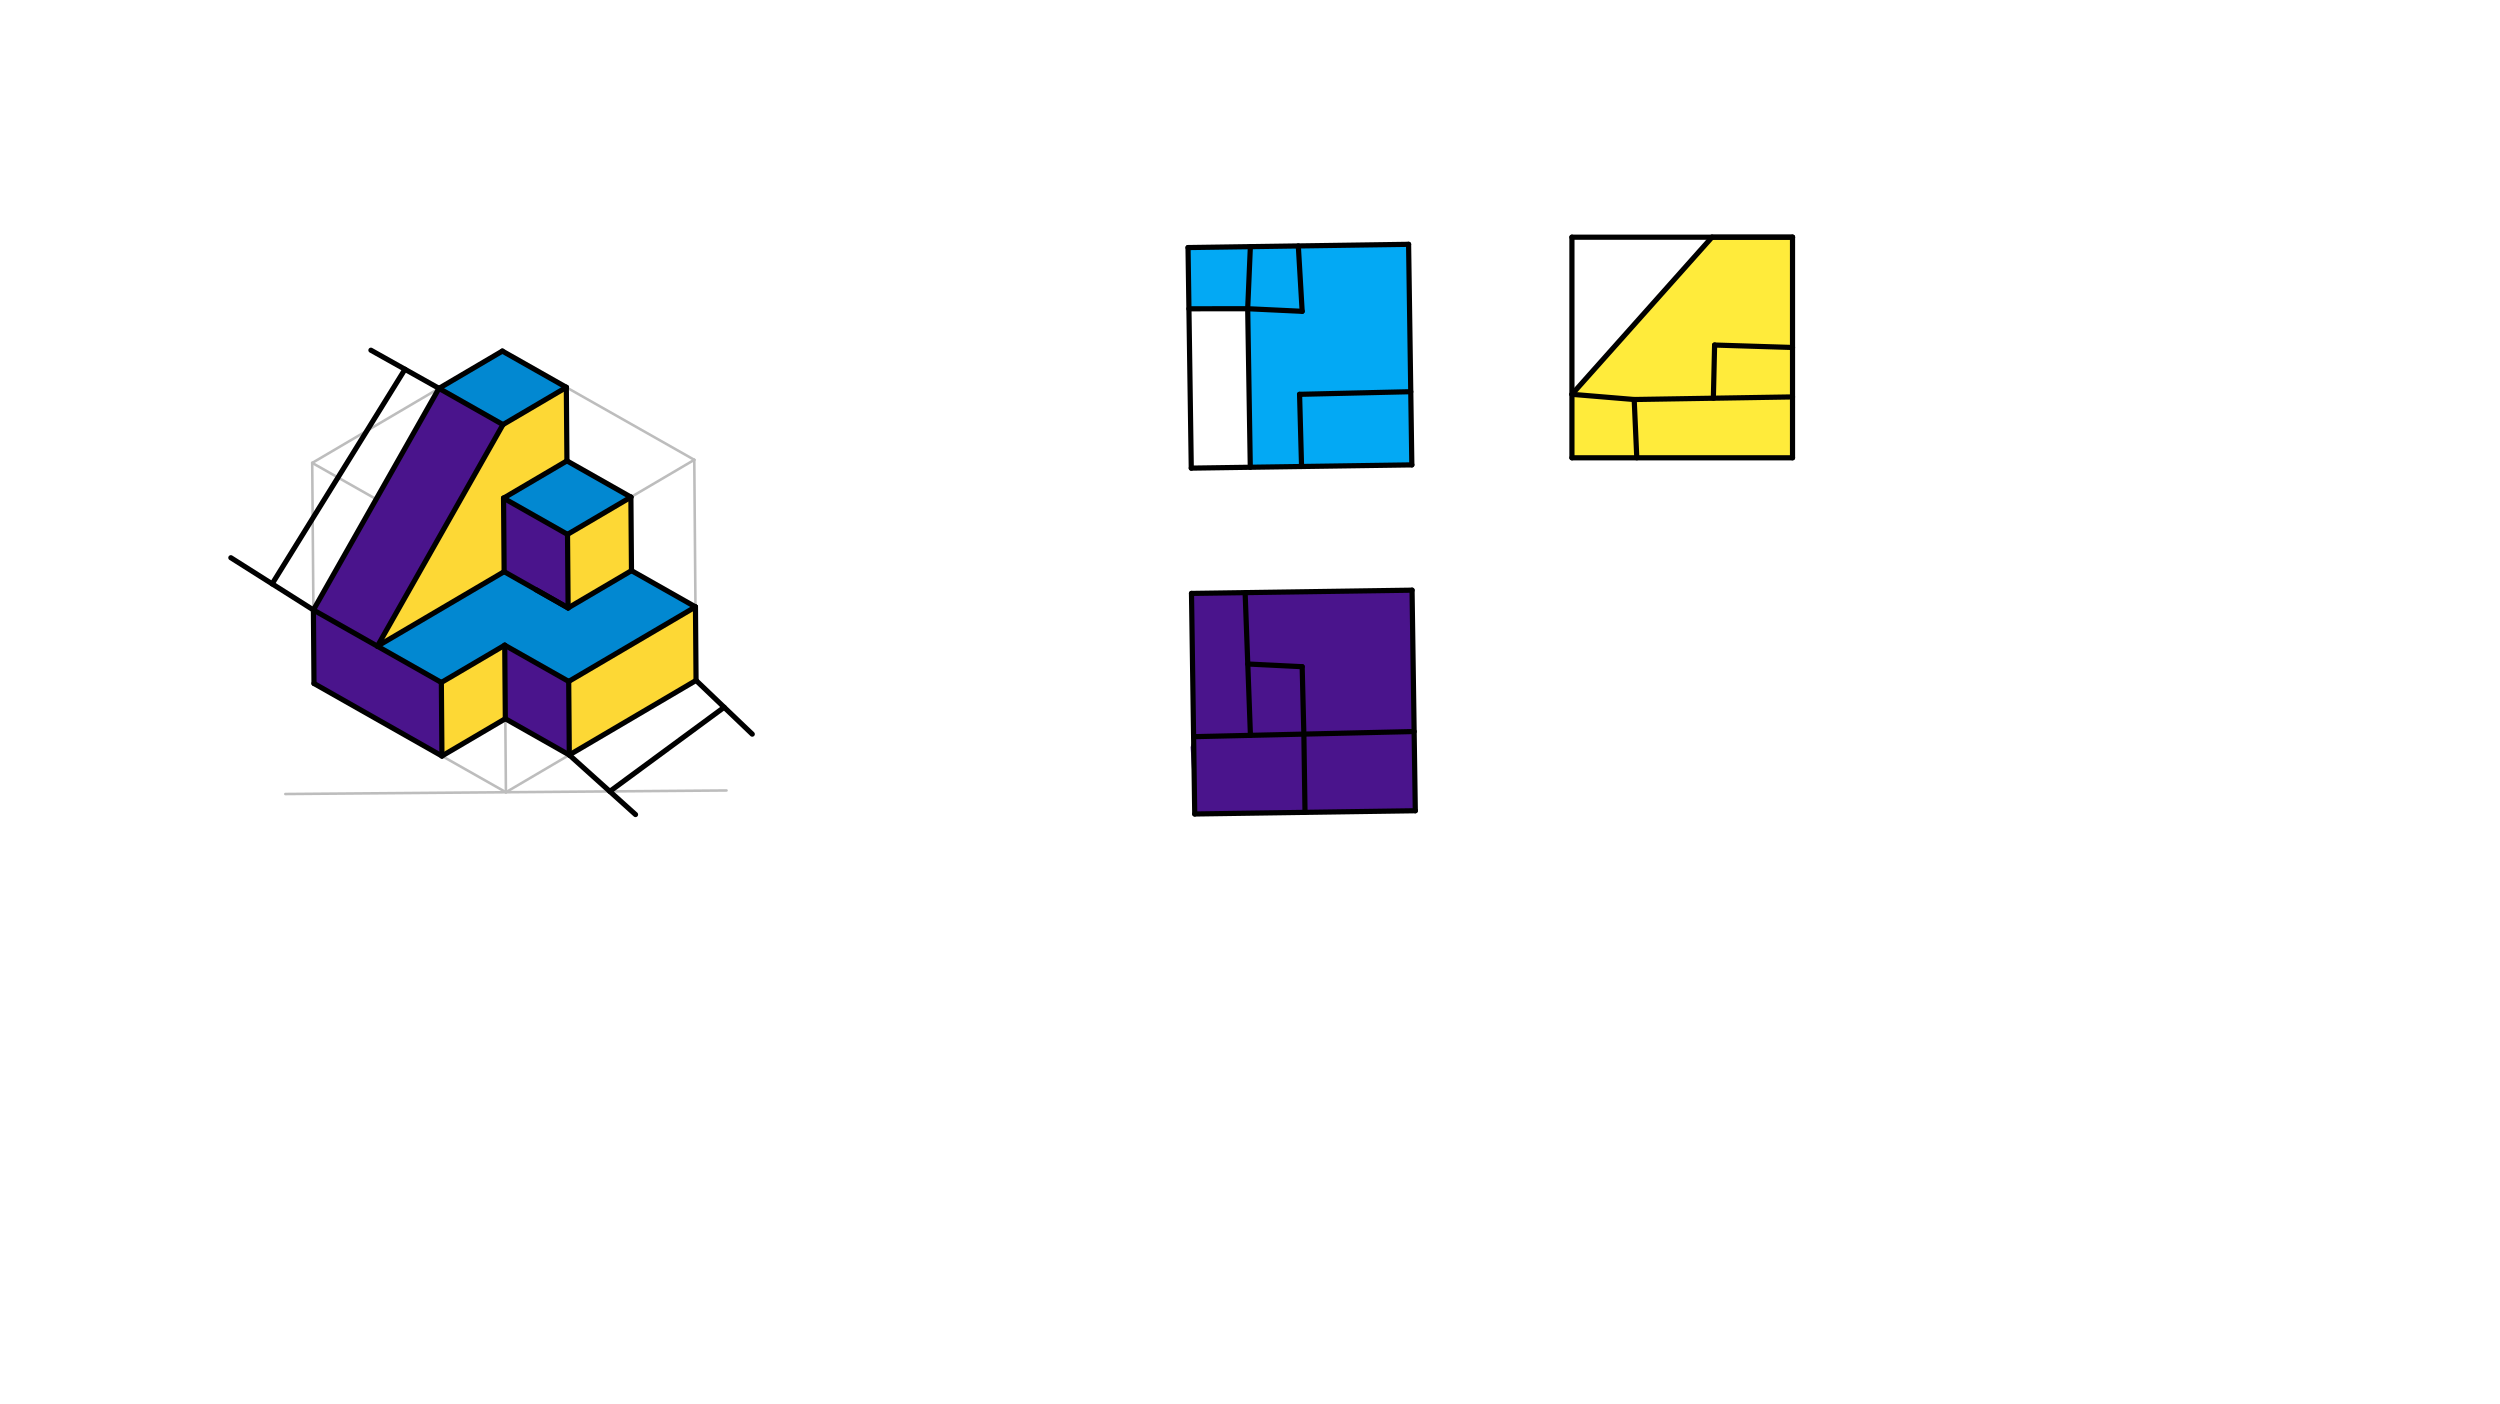 <svg xmlns="http://www.w3.org/2000/svg" class="svg--816" height="100%" preserveAspectRatio="xMidYMid meet" viewBox="0 0 963.78 541.417" width="100%"><defs><marker id="marker-arrow" markerHeight="16" markerUnits="userSpaceOnUse" markerWidth="24" orient="auto-start-reverse" refX="24" refY="4" viewBox="0 0 24 8"><path d="M 0 0 L 24 4 L 0 8 z" stroke="inherit"></path></marker></defs><g class="aux-layer--949"><g class="element--733"><line stroke="#BDBDBD" stroke-dasharray="none" stroke-linecap="round" stroke-width="1" x1="110" x2="280.073" y1="306.104" y2="304.733"></line></g><g class="element--733"><line stroke="#BDBDBD" stroke-dasharray="none" stroke-linecap="round" stroke-width="1" x1="195.037" x2="194.351" y1="305.418" y2="220.382"></line></g><g class="element--733"><line stroke="#BDBDBD" stroke-dasharray="none" stroke-linecap="round" stroke-width="1" x1="195.037" x2="121.05" y1="305.418" y2="263.494"></line></g><g class="element--733"><line stroke="#BDBDBD" stroke-dasharray="none" stroke-linecap="round" stroke-width="1" x1="195.037" x2="268.338" y1="305.418" y2="262.306"></line></g><g class="element--733"><line stroke="#BDBDBD" stroke-dasharray="none" stroke-linecap="round" stroke-width="1" x1="121.05" x2="120.364" y1="263.494" y2="178.457"></line></g><g class="element--733"><line stroke="#BDBDBD" stroke-dasharray="none" stroke-linecap="round" stroke-width="1" x1="268.338" x2="267.652" y1="262.306" y2="177.27"></line></g><g class="element--733"><line stroke="#BDBDBD" stroke-dasharray="none" stroke-linecap="round" stroke-width="1" x1="120.364" x2="194.351" y1="178.457" y2="220.382"></line></g><g class="element--733"><line stroke="#BDBDBD" stroke-dasharray="none" stroke-linecap="round" stroke-width="1" x1="194.351" x2="267.652" y1="220.382" y2="177.27"></line></g><g class="element--733"><line stroke="#BDBDBD" stroke-dasharray="none" stroke-linecap="round" stroke-width="1" x1="120.364" x2="193.665" y1="178.457" y2="135.345"></line></g><g class="element--733"><line stroke="#BDBDBD" stroke-dasharray="none" stroke-linecap="round" stroke-width="1" x1="193.665" x2="267.652" y1="135.345" y2="177.27"></line></g></g><g class="main-layer--75a"><g class="element--733"><g fill="#4A148C" opacity="1"><path d="M 120.821 235.148 L 170.146 263.098 L 170.374 291.444 L 121.05 263.494 L 120.821 235.148 Z" stroke="none"></path></g></g><g class="element--733"><g fill="#4A148C" opacity="1"><path d="M 194.122 192.036 L 194.351 220.382 L 219.013 234.357 L 218.784 206.011 L 194.122 192.036 Z" stroke="none"></path></g></g><g class="element--733"><g fill="#4A148C" opacity="1"><path d="M 194.579 248.727 L 219.242 262.702 L 219.47 291.048 L 194.808 277.073 L 194.579 248.727 Z" stroke="none"></path></g></g><g class="element--733"><g fill="#4A148C" opacity="1"><path d="M 120.821 235.148 L 169.231 149.716 L 193.894 163.691 L 145.484 249.123 L 121.5 235.281 Z" stroke="none"></path></g></g><g class="element--733"><g fill="#0288D1" opacity="1"><path d="M 169.231 149.716 L 193.894 163.691 L 218.327 149.32 L 193.665 135.345 L 169.231 149.716 Z" stroke="none"></path></g></g><g class="element--733"><g fill="#0288D1" opacity="1"><path d="M 194.122 192.036 L 218.556 177.666 L 243.218 191.64 L 218.784 206.011 L 194.122 192.036 Z" stroke="none"></path></g></g><g class="element--733"><g fill="#0288D1" opacity="1"><path d="M 145.484 249.123 L 170.146 263.098 L 194.579 248.727 L 219.242 262.702 L 268.109 233.961 L 243.447 219.986 L 219.013 234.357 L 194.351 220.382 L 145.484 249.123 Z" stroke="none"></path></g></g><g class="element--733"><g fill="#FDD835" opacity="1"><path d="M 170.146 263.098 L 194.579 248.727 L 194.808 277.073 L 170.374 291.444 L 170.146 263.098 Z" stroke="none"></path></g></g><g class="element--733"><g fill="#FDD835" opacity="1"><path d="M 145.484 249.123 L 193.894 163.691 L 218.327 149.32 L 218.556 177.666 L 194.122 192.036 L 194.351 220.382 L 145.484 249.123 Z" stroke="none"></path></g></g><g class="element--733"><g fill="#FDD835" opacity="1"><path d="M 219.242 262.702 L 219.356 276.875 L 219.356 276.875 L 219.47 291.048 L 268.338 262.306 L 268.109 233.961 L 219.242 262.702 Z" stroke="none"></path></g></g><g class="element--733"><g fill="#FDD835" opacity="1"><path d="M 218.784 206.011 L 219.013 234.357 L 243.447 219.986 L 243.218 191.64 L 218.784 206.011 Z" stroke="none"></path></g></g><g class="element--733"><g fill="#4A148C" opacity="1"><path d="M 460.146 283.999 L 459.333 228.771 L 544.364 227.52 L 545.614 312.551 L 460.584 313.801 L 459 288.016 Z" stroke="none"></path></g></g><g class="element--733"><g fill="#FFEB3B" opacity="1"><path d="M 606 152.016 L 660 91.438 L 691.039 91.438 L 691.039 176.477 L 606 176.477 L 606 152.016 Z" stroke="none"></path></g></g><g class="element--733"><g fill="#03A9F4" opacity="1"><path d="M 458 95.438 L 458.347 119.04 L 481 119.016 L 482.002 180.133 L 544.281 179.217 L 543.03 94.187 L 458 95.438 Z" stroke="none"></path></g></g><g class="element--733"><line stroke="#000000" stroke-dasharray="none" stroke-linecap="round" stroke-width="2" x1="121.05" x2="120.821" y1="263.494" y2="235.148"></line></g><g class="element--733"><line stroke="#000000" stroke-dasharray="none" stroke-linecap="round" stroke-width="2" x1="121.05" x2="170.374" y1="263.494" y2="291.444"></line></g><g class="element--733"><line stroke="#000000" stroke-dasharray="none" stroke-linecap="round" stroke-width="2" x1="170.374" x2="170.146" y1="291.444" y2="263.098"></line></g><g class="element--733"><line stroke="#000000" stroke-dasharray="none" stroke-linecap="round" stroke-width="2" x1="268.338" x2="268.109" y1="262.306" y2="233.961"></line></g><g class="element--733"><line stroke="#000000" stroke-dasharray="none" stroke-linecap="round" stroke-width="2" x1="268.338" x2="219.47" y1="262.306" y2="291.048"></line></g><g class="element--733"><line stroke="#000000" stroke-dasharray="none" stroke-linecap="round" stroke-width="2" x1="219.47" x2="219.242" y1="291.048" y2="262.702"></line></g><g class="element--733"><line stroke="#000000" stroke-dasharray="none" stroke-linecap="round" stroke-width="2" x1="120.821" x2="170.146" y1="235.148" y2="263.098"></line></g><g class="element--733"><line stroke="#000000" stroke-dasharray="none" stroke-linecap="round" stroke-width="2" x1="219.242" x2="268.109" y1="262.702" y2="233.961"></line></g><g class="element--733"><line stroke="#000000" stroke-dasharray="none" stroke-linecap="round" stroke-width="2" x1="170.374" x2="194.808" y1="291.444" y2="277.073"></line></g><g class="element--733"><line stroke="#000000" stroke-dasharray="none" stroke-linecap="round" stroke-width="2" x1="219.47" x2="194.808" y1="291.048" y2="277.073"></line></g><g class="element--733"><line stroke="#000000" stroke-dasharray="none" stroke-linecap="round" stroke-width="2" x1="170.146" x2="194.579" y1="263.098" y2="248.727"></line></g><g class="element--733"><line stroke="#000000" stroke-dasharray="none" stroke-linecap="round" stroke-width="2" x1="194.579" x2="219.242" y1="248.727" y2="262.702"></line></g><g class="element--733"><line stroke="#000000" stroke-dasharray="none" stroke-linecap="round" stroke-width="2" x1="194.579" x2="194.808" y1="248.727" y2="277.073"></line></g><g class="element--733"><line stroke="#000000" stroke-dasharray="none" stroke-linecap="round" stroke-width="2" x1="268.109" x2="243.447" y1="233.961" y2="219.986"></line></g><g class="element--733"><line stroke="#000000" stroke-dasharray="none" stroke-linecap="round" stroke-width="2" x1="243.447" x2="219.013" y1="219.986" y2="234.357"></line></g><g class="element--733"><line stroke="#000000" stroke-dasharray="none" stroke-linecap="round" stroke-width="2" x1="219.013" x2="194.351" y1="234.357" y2="220.382"></line></g><g class="element--733"><line stroke="#000000" stroke-dasharray="none" stroke-linecap="round" stroke-width="2" x1="194.351" x2="145.484" y1="220.382" y2="249.123"></line></g><g class="element--733"><line stroke="#000000" stroke-dasharray="none" stroke-linecap="round" stroke-width="2" x1="194.351" x2="194.122" y1="220.382" y2="192.036"></line></g><g class="element--733"><line stroke="#000000" stroke-dasharray="none" stroke-linecap="round" stroke-width="2" x1="219.013" x2="218.784" y1="234.357" y2="206.011"></line></g><g class="element--733"><line stroke="#000000" stroke-dasharray="none" stroke-linecap="round" stroke-width="2" x1="243.447" x2="243.218" y1="219.986" y2="191.64"></line></g><g class="element--733"><line stroke="#000000" stroke-dasharray="none" stroke-linecap="round" stroke-width="2" x1="194.122" x2="218.784" y1="192.036" y2="206.011"></line></g><g class="element--733"><line stroke="#000000" stroke-dasharray="none" stroke-linecap="round" stroke-width="2" x1="206.682" x2="219.013" y1="227.369" y2="234.357"></line></g><g class="element--733"><line stroke="#000000" stroke-dasharray="none" stroke-linecap="round" stroke-width="2" x1="218.784" x2="243.218" y1="206.011" y2="191.64"></line></g><g class="element--733"><line stroke="#000000" stroke-dasharray="none" stroke-linecap="round" stroke-width="2" x1="194.122" x2="218.556" y1="192.036" y2="177.666"></line></g><g class="element--733"><line stroke="#000000" stroke-dasharray="none" stroke-linecap="round" stroke-width="2" x1="218.556" x2="243.218" y1="177.666" y2="191.64"></line></g><g class="element--733"><line stroke="#000000" stroke-dasharray="none" stroke-linecap="round" stroke-width="2" x1="218.556" x2="218.327" y1="177.666" y2="149.32"></line></g><g class="element--733"><line stroke="#000000" stroke-dasharray="none" stroke-linecap="round" stroke-width="2" x1="218.327" x2="193.894" y1="149.32" y2="163.691"></line></g><g class="element--733"><line stroke="#000000" stroke-dasharray="none" stroke-linecap="round" stroke-width="2" x1="193.894" x2="169.231" y1="163.691" y2="149.716"></line></g><g class="element--733"><line stroke="#000000" stroke-dasharray="none" stroke-linecap="round" stroke-width="2" x1="169.231" x2="193.665" y1="149.716" y2="135.345"></line></g><g class="element--733"><line stroke="#000000" stroke-dasharray="none" stroke-linecap="round" stroke-width="2" x1="193.665" x2="218.327" y1="135.345" y2="149.32"></line></g><g class="element--733"><line stroke="#000000" stroke-dasharray="none" stroke-linecap="round" stroke-width="2" x1="145.484" x2="193.894" y1="249.123" y2="163.691"></line></g><g class="element--733"><line stroke="#000000" stroke-dasharray="none" stroke-linecap="round" stroke-width="2" x1="120.821" x2="169.231" y1="235.148" y2="149.716"></line></g><g class="element--733"><line stroke="#000000" stroke-dasharray="none" stroke-linecap="round" stroke-width="2" x1="458" x2="459.25" y1="95.438" y2="180.468"></line></g><g class="element--733"><line stroke="#000000" stroke-dasharray="none" stroke-linecap="round" stroke-width="2" x1="459.333" x2="460.584" y1="228.771" y2="313.801"></line></g><g class="element--733"><line stroke="#000000" stroke-dasharray="none" stroke-linecap="round" stroke-width="2" x1="606" x2="606" y1="91.438" y2="176.477"></line></g><g class="element--733"><line stroke="#000000" stroke-dasharray="none" stroke-linecap="round" stroke-width="2" x1="460.584" x2="545.614" y1="313.801" y2="312.551"></line></g><g class="element--733"><line stroke="#000000" stroke-dasharray="none" stroke-linecap="round" stroke-width="2" x1="459.25" x2="544.281" y1="180.468" y2="179.217"></line></g><g class="element--733"><line stroke="#000000" stroke-dasharray="none" stroke-linecap="round" stroke-width="2" x1="606" x2="691.039" y1="176.477" y2="176.477"></line></g><g class="element--733"><line stroke="#000000" stroke-dasharray="none" stroke-linecap="round" stroke-width="2" x1="544.281" x2="543.03" y1="179.217" y2="94.187"></line></g><g class="element--733"><line stroke="#000000" stroke-dasharray="none" stroke-linecap="round" stroke-width="2" x1="545.614" x2="544.364" y1="312.551" y2="227.52"></line></g><g class="element--733"><line stroke="#000000" stroke-dasharray="none" stroke-linecap="round" stroke-width="2" x1="691.039" x2="691.039" y1="176.477" y2="91.437"></line></g><g class="element--733"><line stroke="#000000" stroke-dasharray="none" stroke-linecap="round" stroke-width="2" x1="459.333" x2="544.364" y1="228.771" y2="227.52"></line></g><g class="element--733"><line stroke="#000000" stroke-dasharray="none" stroke-linecap="round" stroke-width="2" x1="458" x2="543.03" y1="95.438" y2="94.187"></line></g><g class="element--733"><line stroke="#000000" stroke-dasharray="none" stroke-linecap="round" stroke-width="2" x1="606" x2="691.039" y1="91.438" y2="91.438"></line></g><g class="element--733"><line stroke="#000000" stroke-dasharray="none" stroke-linecap="round" stroke-width="2" x1="460.146" x2="545.165" y1="283.999" y2="282.013"></line></g><g class="element--733"><line stroke="#000000" stroke-dasharray="none" stroke-linecap="round" stroke-width="2" x1="480.007" x2="482.058" y1="228.467" y2="283.487"></line></g><g class="element--733"><line stroke="#000000" stroke-dasharray="none" stroke-linecap="round" stroke-width="2" x1="502.655" x2="502" y1="283.006" y2="257.016"></line></g><g class="element--733"><line stroke="#000000" stroke-dasharray="none" stroke-linecap="round" stroke-width="2" x1="502" x2="481.032" y1="257.016" y2="255.977"></line></g><g class="element--733"><line stroke="#000000" stroke-dasharray="none" stroke-linecap="round" stroke-width="2" x1="502.655" x2="503.099" y1="283.006" y2="313.176"></line></g><g class="element--733"><line stroke="#000000" stroke-dasharray="none" stroke-linecap="round" stroke-width="2" x1="606" x2="630" y1="152.016" y2="154.016"></line></g><g class="element--733"><line stroke="#000000" stroke-dasharray="none" stroke-linecap="round" stroke-width="2" x1="630" x2="631" y1="154.016" y2="176.472"></line></g><g class="element--733"><line stroke="#000000" stroke-dasharray="none" stroke-linecap="round" stroke-width="2" x1="630" x2="691.039" y1="154.016" y2="153.016"></line></g><g class="element--733"><line stroke="#000000" stroke-dasharray="none" stroke-linecap="round" stroke-width="2" x1="660.52" x2="661" y1="153.516" y2="133.016"></line></g><g class="element--733"><line stroke="#000000" stroke-dasharray="none" stroke-linecap="round" stroke-width="2" x1="661" x2="691.039" y1="133.016" y2="133.957"></line></g><g class="element--733"><line stroke="#000000" stroke-dasharray="none" stroke-linecap="round" stroke-width="2" x1="660" x2="691.039" y1="91.438" y2="91.438"></line></g><g class="element--733"><line stroke="#000000" stroke-dasharray="none" stroke-linecap="round" stroke-width="2" x1="660" x2="606" y1="91.438" y2="152.016"></line></g><g class="element--733"><line stroke="#000000" stroke-dasharray="none" stroke-linecap="round" stroke-width="2" x1="458.347" x2="481" y1="119.04" y2="119.016"></line></g><g class="element--733"><line stroke="#000000" stroke-dasharray="none" stroke-linecap="round" stroke-width="2" x1="481" x2="482.031" y1="119.016" y2="95.077"></line></g><g class="element--733"><line stroke="#000000" stroke-dasharray="none" stroke-linecap="round" stroke-width="2" x1="500.515" x2="502" y1="94.812" y2="120.016"></line></g><g class="element--733"><line stroke="#000000" stroke-dasharray="none" stroke-linecap="round" stroke-width="2" x1="481" x2="502" y1="119.016" y2="120.016"></line></g><g class="element--733"><line stroke="#000000" stroke-dasharray="none" stroke-linecap="round" stroke-width="2" x1="481" x2="482.002" y1="119.016" y2="180.133"></line></g><g class="element--733"><line stroke="#000000" stroke-dasharray="none" stroke-linecap="round" stroke-width="2" x1="501.766" x2="501" y1="179.842" y2="152.016"></line></g><g class="element--733"><line stroke="#000000" stroke-dasharray="none" stroke-linecap="round" stroke-width="2" x1="501" x2="543.866" y1="152.016" y2="151.003"></line></g><g class="element--733"><line stroke="#000000" stroke-dasharray="none" stroke-linecap="round" stroke-width="2" x1="219.47" x2="245" y1="291.048" y2="314.016"></line></g><g class="element--733"><line stroke="#000000" stroke-dasharray="none" stroke-linecap="round" stroke-width="2" x1="268.338" x2="290" y1="262.306" y2="283.016"></line></g><g class="element--733"><line stroke="#000000" stroke-dasharray="none" stroke-linecap="round" stroke-width="2" x1="235.085" x2="279.169" y1="305.095" y2="272.661"></line></g><g class="element--733"><line stroke="#000000" stroke-dasharray="none" stroke-linecap="round" stroke-width="2" x1="120.821" x2="89" y1="235.148" y2="215.016"></line></g><g class="element--733"><line stroke="#000000" stroke-dasharray="none" stroke-linecap="round" stroke-width="2" x1="169.231" x2="143" y1="149.716" y2="135.016"></line></g><g class="element--733"><line stroke="#000000" stroke-dasharray="none" stroke-linecap="round" stroke-width="2" x1="104.911" x2="156.116" y1="225.082" y2="142.366"></line></g></g><g class="snaps-layer--ac6"></g><g class="temp-layer--52d"></g></svg>